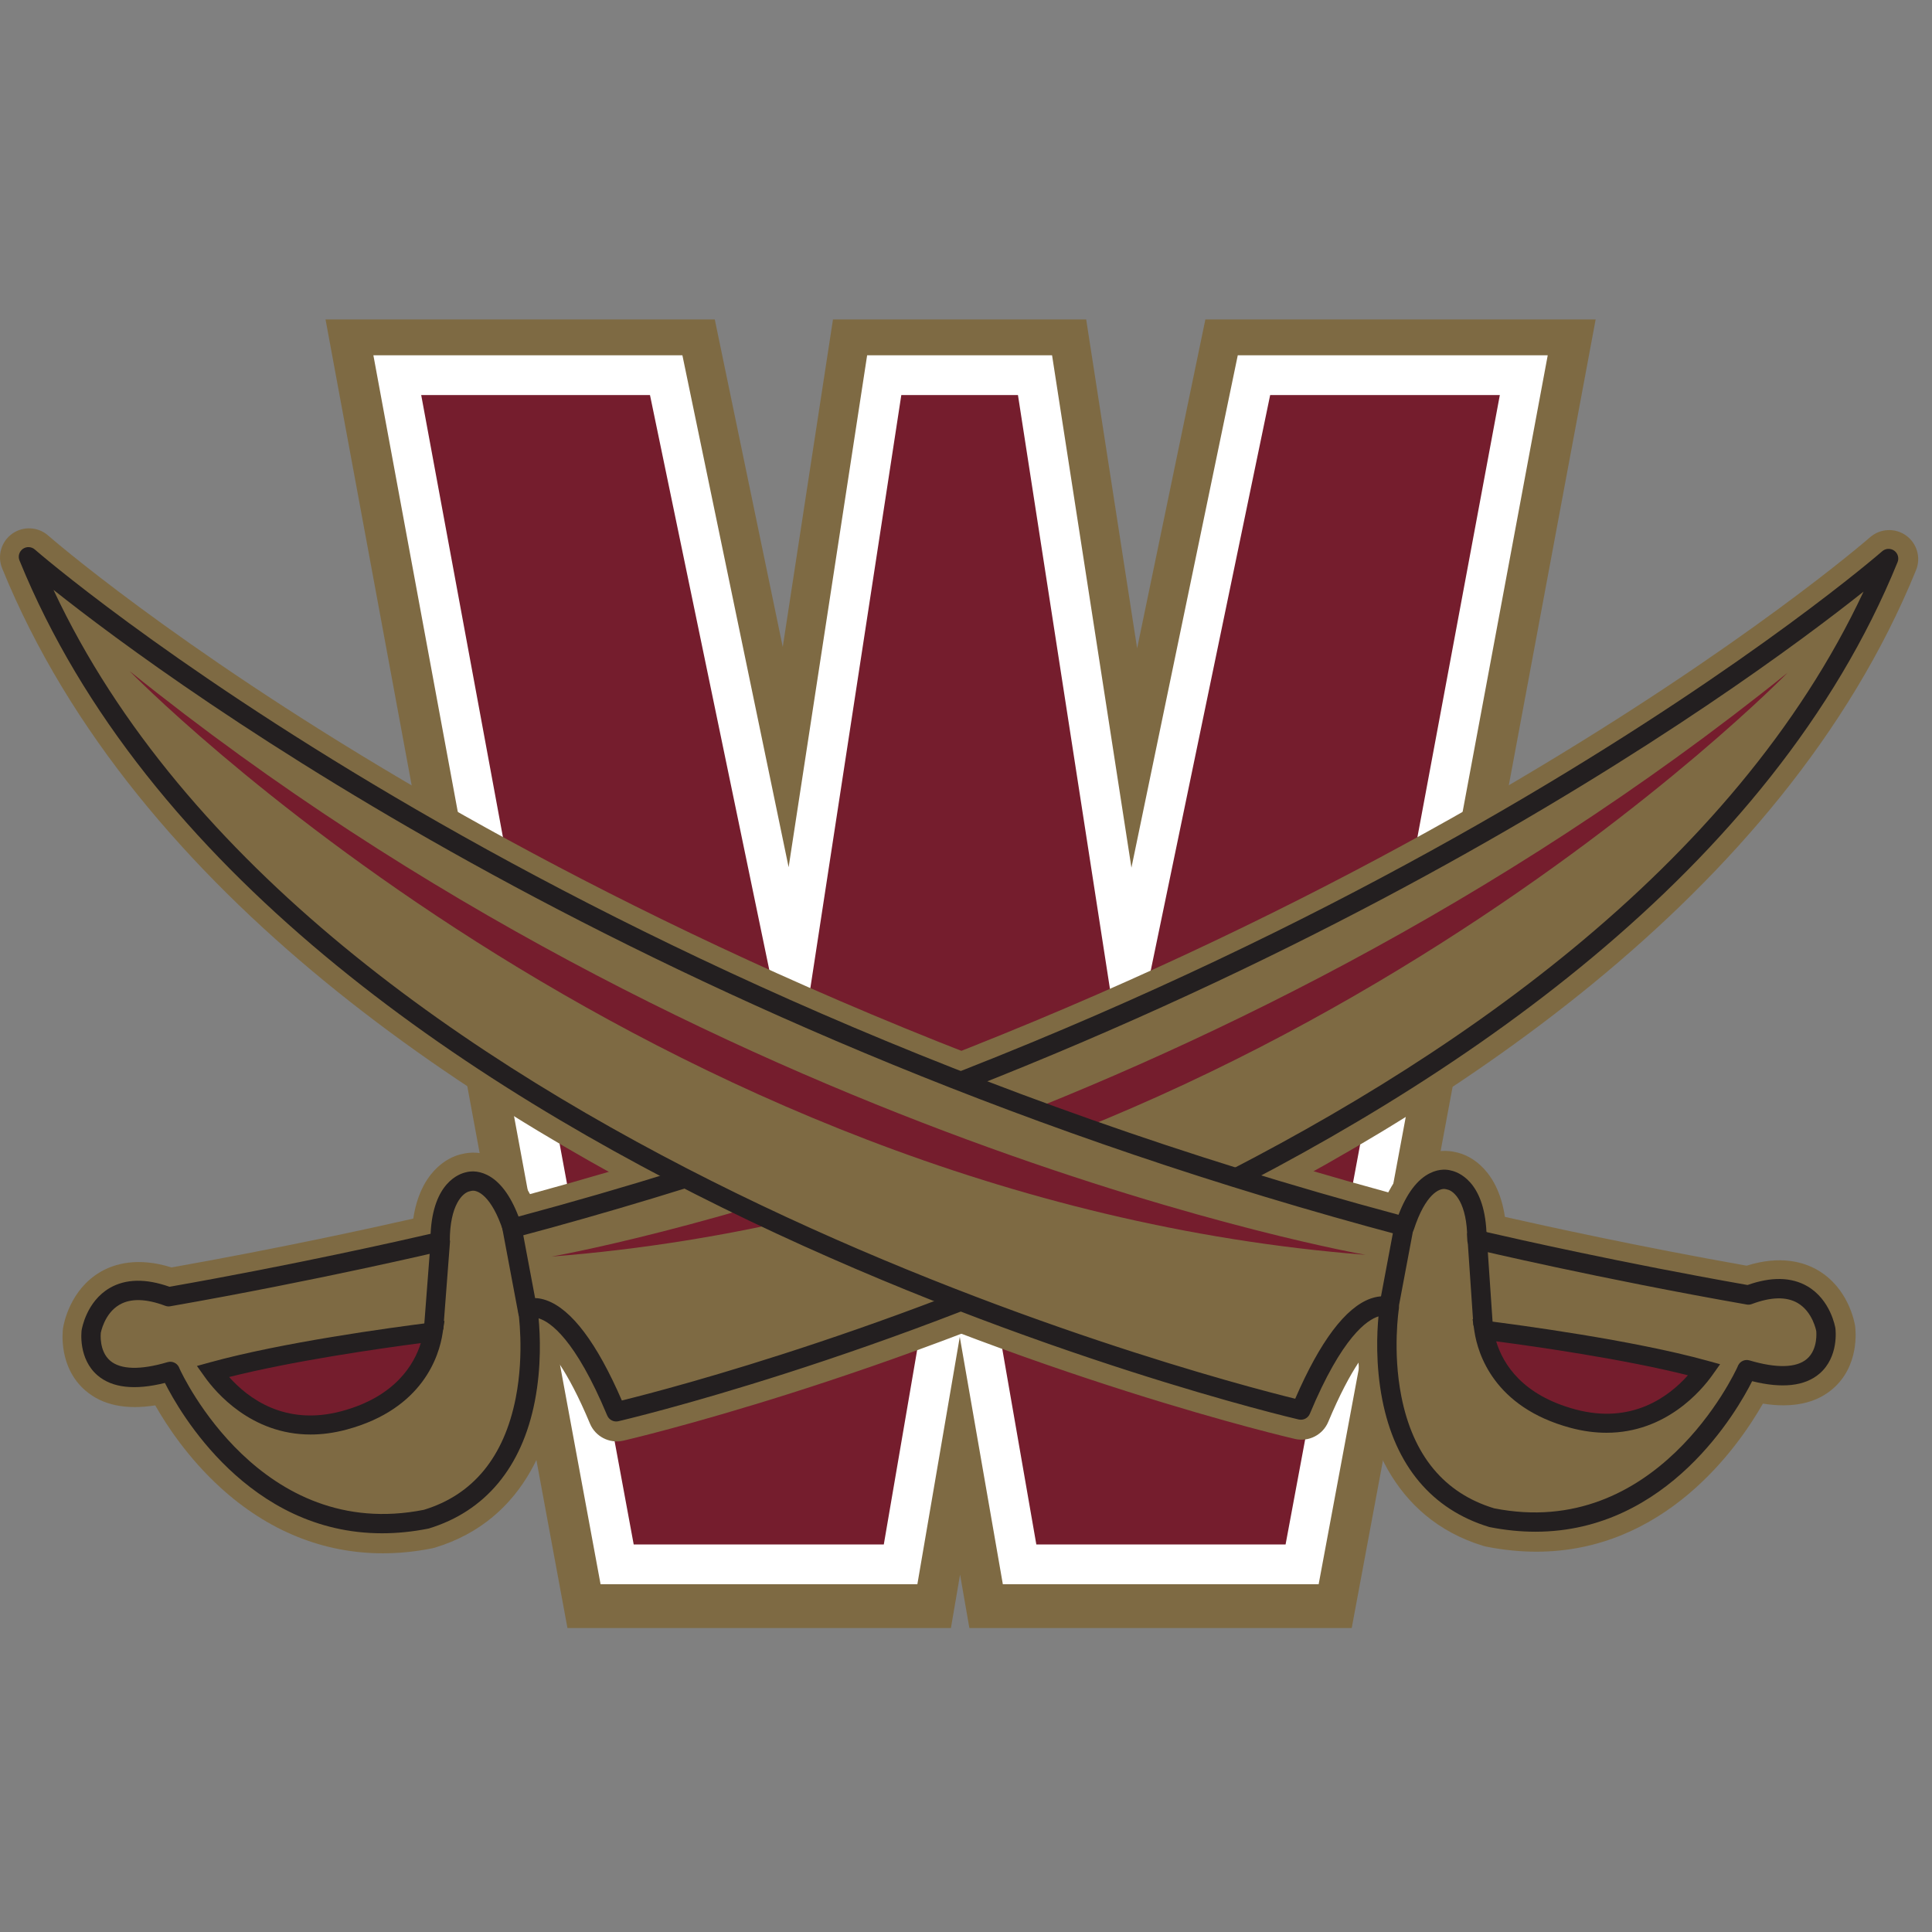 <?xml version="1.0" encoding="UTF-8"?>
<svg width="200px" height="200px" viewBox="0 0 200 200" version="1.1" xmlns="http://www.w3.org/2000/svg" xmlns:xlink="http://www.w3.org/1999/xlink">
    <rect x="0" y="0" width="200" height="200" fill="#808080" stroke="none"/>
    <!-- Generator: Sketch 54.1 (76490) - https://sketchapp.com -->
    <title>walsh</title>
    <desc>Created with Sketch.</desc>
    <g id="walsh" stroke="none" stroke-width="1" fill="none" fill-rule="evenodd">
        <g id="walsh_BGL">
            <g id="walsh" transform="translate(0, 32)">
                <g id="g10" transform="translate(99.5, 68.5) scale(-1, 1) rotate(-180) translate(-99.5, -68.5) " fill-rule="nonzero">
                    <g id="g12" transform="translate(0, 0.237)">
                        <polyline id="path16" fill="#7E6A43" points="157.742 129.513 129.81 129.513 116.832 66.973 107.145 129.513 91.534 129.513 81.943 66.973 68.964 129.513 41.128 129.513 63.886 6.41 93.227 6.41 99.34 42.053 105.547 6.41 134.794 6.41 157.742 129.513 157.742 129.513"></polyline>
                        <path d="M110.745,12.59 L129.66,12.59 L150.302,123.333 L134.84,123.333 L115.949,32.298 L101.848,123.333 L96.839,123.333 L82.855,32.156 L63.934,123.333 L48.556,123.333 L69.028,12.59 L88.016,12.59 L99.293,78.347 L110.745,12.59 Z M139.929,0.229 L100.35,0.229 L99.387,5.758 L98.439,0.229 L58.743,0.229 L33.7,135.694 L73.994,135.694 L81.03,101.79 L86.229,135.694 L112.442,135.694 L117.715,101.648 L124.78,135.694 L165.181,135.694 L139.929,0.229 L139.929,0.229 Z" id="path18" fill="#7E6A43"></path>
                        <polyline id="path20" fill="#751D2D" points="157.742 129.925 129.81 129.925 116.832 67.386 107.145 129.925 91.534 129.925 81.943 67.386 68.964 129.925 41.128 129.925 63.886 6.821 93.227 6.821 99.34 42.465 105.547 6.821 134.794 6.821 157.742 129.925 157.742 129.925"></polyline>
                        <path d="M107.28,8.882 L133.083,8.882 L155.262,127.865 L131.487,127.865 L116.538,55.828 L105.379,127.865 L93.303,127.865 L82.247,55.78 L67.287,127.865 L43.603,127.865 L65.6,8.882 L91.491,8.882 L99.325,54.564 L107.28,8.882 Z M136.506,4.761 L103.814,4.761 L99.356,30.366 L94.965,4.761 L62.171,4.761 L38.652,131.986 L70.641,131.986 L81.638,78.991 L89.766,131.986 L108.909,131.986 L117.126,78.943 L128.134,131.986 L160.221,131.986 L136.506,4.761 L136.506,4.761 Z" id="path22" fill="#FFFFFF"></path>
                        <path d="M48.554,46.377 C48.554,46.377 45.614,46.046 45.619,40.183 C45.619,40.183 32.909,37.164 17.516,34.465 C10.496,37.109 9.504,30.867 9.504,30.867 C9.504,30.867 8.597,24.046 17.687,26.731 C17.589,26.814 25.919,7.804 44.14,11.426 C57.542,15.495 54.69,33.204 54.69,33.204 C54.69,33.204 58.532,35.267 63.845,22.553 C63.845,22.553 169.417,46.636 195.567,110.883 C195.567,110.883 144.393,65.84 53.102,41.562 C51.222,47.335 48.554,46.377 48.554,46.377 L48.554,46.377" id="path24" fill="#7E6A43"></path>
                        <path d="M48.554,46.377 L48.567,46.377 L48.554,46.377 Z M20.506,27.774 C20.93,26.84 28.246,11.441 43.406,14.345 C53.951,17.677 51.818,32.117 51.721,32.733 C51.524,33.993 52.144,35.249 53.268,35.853 C53.678,36.073 55.18,36.734 57.289,35.985 C60.218,34.946 62.939,31.697 65.572,26.079 C80.187,29.853 157.417,51.792 186.876,100.32 C167.232,86.013 121.14,56.547 53.875,38.657 C52.33,38.249 50.739,39.113 50.245,40.63 C49.808,41.97 49.38,42.704 49.086,43.089 C48.876,42.643 48.623,41.776 48.624,40.186 C48.626,38.793 47.67,37.58 46.314,37.258 C46.186,37.228 33.339,34.188 18.036,31.504 C17.503,31.413 16.96,31.462 16.456,31.652 C15.103,32.16 14.029,32.248 13.432,31.905 C12.735,31.499 12.474,30.405 12.472,30.395 C12.461,30.213 12.531,29.561 12.774,29.361 C13.087,29.102 14.298,28.866 16.835,29.613 C18.24,30.033 19.734,29.373 20.381,28.063 C20.428,27.968 20.469,27.871 20.506,27.774 Z M39.635,7.965 C33.477,7.965 27.733,10.278 22.8,14.789 C19.465,17.837 17.263,21.179 16.07,23.28 C13.027,22.797 10.606,23.303 8.86,24.798 C6.071,27.185 6.469,30.852 6.524,31.263 C6.598,31.736 7.242,35.26 10.41,37.102 C11.85,37.939 14.261,38.654 17.758,37.56 C28.919,39.536 38.633,41.672 42.782,42.614 C43.474,47.229 46.12,48.982 47.935,49.322 C48.611,49.48 49.882,49.601 51.354,48.88 C52.744,48.2 53.919,46.949 54.863,45.148 C142.866,69.125 193.079,112.698 193.581,113.139 C194.627,114.06 196.172,114.14 197.307,113.334 C198.444,112.526 198.877,111.041 198.351,109.75 C184.478,75.667 148.731,52.958 121.187,39.909 C91.57,25.879 64.78,19.683 64.514,19.622 C63.087,19.302 61.635,20.045 61.072,21.394 C59.878,24.252 58.818,26.2 57.941,27.528 C57.538,20.331 54.541,11.442 45.013,8.549 C44.919,8.521 44.823,8.497 44.726,8.478 C43.005,8.136 41.304,7.965 39.635,7.965 L39.635,7.965 Z" id="path26" fill="#7E6A43"></path>
                        <path d="M150.019,46.558 C150.019,46.558 152.959,46.229 152.953,40.363 C152.953,40.363 165.665,37.344 181.057,34.646 C188.078,37.29 189.069,31.048 189.069,31.048 C189.069,31.048 189.977,24.226 180.887,26.913 C180.984,26.994 172.654,7.986 154.433,11.607 C141.031,15.676 143.883,33.384 143.883,33.384 C143.883,33.384 140.041,35.449 134.728,22.734 C134.728,22.734 29.156,46.816 3.006,111.063 C3.006,111.063 54.18,66.022 145.471,41.741 C147.351,47.516 150.019,46.558 150.019,46.558 L150.019,46.558" id="path28" fill="#7E6A43"></path>
                        <path d="M149.009,43.726 C149.01,43.726 149.01,43.726 149.01,43.726 C149.01,43.726 149.01,43.726 149.009,43.726 Z M155.167,14.526 C170.326,11.621 177.64,27.012 178.066,27.953 C178.104,28.054 178.147,28.153 178.195,28.251 C178.845,29.557 180.335,30.213 181.739,29.795 C184.291,29.04 185.498,29.283 185.805,29.546 C186.081,29.783 186.104,30.542 186.089,30.653 C186.052,30.825 185.747,31.748 185.123,32.097 C184.522,32.432 183.454,32.337 182.117,31.834 C181.614,31.643 181.074,31.592 180.537,31.685 C165.233,34.368 152.386,37.408 152.258,37.438 C150.902,37.76 149.945,38.972 149.946,40.367 C149.948,41.955 149.698,42.823 149.487,43.271 C149.193,42.884 148.766,42.15 148.33,40.811 C147.836,39.293 146.242,38.425 144.698,38.837 C77.428,56.728 31.335,86.197 11.696,100.502 C41.16,51.942 118.387,30.03 133.001,26.26 C135.635,31.877 138.356,35.128 141.285,36.166 C143.392,36.912 144.896,36.252 145.306,36.031 C146.436,35.426 147.054,34.171 146.851,32.906 C146.756,32.297 144.621,17.858 155.167,14.526 Z M159.05,8.132 C157.403,8.132 155.671,8.297 153.846,8.659 C153.75,8.678 153.655,8.702 153.56,8.73 C144.033,11.623 141.036,20.512 140.632,27.708 C139.755,26.381 138.697,24.433 137.502,21.576 C136.938,20.225 135.485,19.479 134.06,19.804 C133.793,19.864 107.003,26.059 77.387,40.089 C49.842,53.138 14.095,75.847 0.222,109.931 C-0.303,111.223 0.128,112.706 1.264,113.513 C2.401,114.321 3.945,114.241 4.991,113.322 C5.118,113.21 17.959,102.002 41.697,87.999 C63.194,75.318 98.202,57.729 143.711,45.328 C144.654,47.129 145.828,48.38 147.219,49.062 C148.69,49.784 149.96,49.661 150.638,49.503 C152.454,49.164 155.1,47.412 155.788,42.794 C159.941,41.852 169.66,39.715 180.814,37.74 C184.309,38.837 186.723,38.12 188.164,37.282 C191.332,35.442 191.975,31.915 192.037,31.52 C192.103,31.034 192.502,27.365 189.714,24.98 C187.966,23.483 185.542,22.98 182.496,23.461 C179.875,18.869 172.323,8.133 159.05,8.132 L159.05,8.132 Z" id="path30" fill="#7E6A43"></path>
                        <path d="M48.493,46.437 C48.493,46.437 45.553,46.107 45.56,40.242 C45.56,40.242 32.848,37.223 17.456,34.525 C10.436,37.169 9.443,30.927 9.443,30.927 C9.443,30.927 8.536,24.107 17.626,26.792 C17.529,26.874 25.858,7.865 44.08,11.486 C57.483,15.555 54.63,33.265 54.63,33.265 C54.63,33.265 58.471,35.328 63.784,22.613 C63.784,22.613 169.358,46.695 195.507,110.944 C195.507,110.944 144.333,65.901 53.043,41.621 C51.161,47.395 48.493,46.437 48.493,46.437 L48.493,46.437" id="path32" fill="#7E6A43"></path>
                        <path d="M48.493,46.437 L48.507,46.437 L48.493,46.437 Z M18.579,27.1 C18.89,26.4 26.997,9.113 43.885,12.469 C48.949,14.011 52.179,17.914 53.387,24.041 C54.316,28.75 53.647,33.063 53.64,33.106 C53.573,33.528 53.78,33.945 54.156,34.148 C54.318,34.234 55.193,34.64 56.558,34.159 C59.163,33.234 61.791,29.745 64.374,23.785 C74.032,26.162 166.074,50.202 192.915,107.519 C180.236,97.444 130.999,61.318 53.301,40.653 C52.785,40.519 52.256,40.804 52.091,41.311 C50.897,44.973 49.405,45.642 48.793,45.481 C48.757,45.472 48.687,45.454 48.637,45.446 L48.637,45.445 C47.917,45.313 46.557,44.057 46.562,40.243 C46.562,39.779 46.243,39.375 45.791,39.268 C45.664,39.237 32.874,36.211 17.629,33.539 C17.449,33.506 17.271,33.525 17.103,33.588 C15.118,34.334 13.524,34.373 12.364,33.697 C10.793,32.784 10.436,30.791 10.433,30.771 L10.433,30.771 C10.433,30.771 10.224,28.903 11.414,27.895 C12.499,26.976 14.55,26.925 17.342,27.753 C17.816,27.894 18.311,27.671 18.526,27.232 C18.547,27.189 18.565,27.145 18.579,27.1 Z M39.548,10.038 C25.694,10.038 18.545,22.669 17.072,25.603 C13.958,24.824 11.615,25.087 10.101,26.381 C8.084,28.108 8.434,30.94 8.45,31.059 C8.473,31.204 8.947,34.03 11.357,35.43 C13.005,36.387 15.086,36.428 17.547,35.558 C30.513,37.839 41.642,40.363 44.575,41.041 C44.823,46.391 47.606,47.277 48.253,47.412 C48.558,47.495 49.383,47.644 50.411,47.142 C51.731,46.495 52.828,45.046 53.679,42.828 C143.118,66.819 194.335,111.247 194.844,111.696 C195.192,112.003 195.706,112.028 196.087,111.76 C196.466,111.491 196.61,110.996 196.434,110.565 C170.39,46.574 65.068,21.879 64.007,21.636 C63.535,21.531 63.048,21.777 62.86,22.226 C59.531,30.192 56.94,31.938 55.754,32.291 C55.912,30.621 56.066,27.312 55.365,23.709 C54.03,16.864 50.229,12.305 44.371,10.528 C42.682,10.191 41.074,10.038 39.548,10.038 L39.548,10.038 Z" id="path34" fill="#231F20"></path>
                        <path d="M44.841,30.886 C41.138,30.42 29.607,28.879 22.007,26.784 C23.482,24.712 27.992,19.669 35.637,21.731 C42.934,23.699 44.506,28.674 44.841,30.886 L44.841,30.886" id="path36" fill="#751D2D"></path>
                        <path d="M23.72,26.215 C25.663,24.029 29.511,21.1 35.38,22.684 C40.911,24.175 42.87,27.512 43.562,29.727 C38.907,29.116 30.258,27.861 23.72,26.215 Z M32.15,20.263 C25.991,20.263 22.311,24.656 21.204,26.212 L20.386,27.359 L21.744,27.734 C29.21,29.793 40.298,31.309 44.718,31.864 L46.012,32.027 L45.816,30.738 C45.471,28.455 43.812,22.914 35.895,20.778 C34.559,20.418 33.31,20.263 32.15,20.263 L32.15,20.263 Z" id="path38" fill="#231F20"></path>
                        <path d="M57.091,38.684 C57.091,38.684 124.5,50.374 185.047,99.119 C185.047,99.119 131.895,44.503 57.091,38.684 L57.091,38.684" id="path40" fill="#751D2D"></path>
                        <path d="M53.698,32.557 L51.932,41.945 L53.901,42.316 L55.668,32.928 L53.698,32.557 Z M45.888,31.136 L43.891,31.289 L44.595,40.476 L46.592,40.323 L45.888,31.136 L45.888,31.136 Z" id="path42" fill="#231F20"></path>
                        <path d="M149.959,46.618 C149.959,46.618 152.899,46.289 152.893,40.423 C152.893,40.423 165.604,37.405 180.997,34.706 C188.016,37.351 189.009,31.109 189.009,31.109 C189.009,31.109 189.916,24.287 180.827,26.973 C180.925,27.054 172.594,8.046 154.373,11.666 C140.97,15.736 143.823,33.445 143.823,33.445 C143.823,33.445 139.981,35.509 134.669,22.794 C134.669,22.794 29.095,46.876 2.946,111.125 C2.946,111.125 54.119,66.083 145.41,41.802 C147.291,47.575 149.959,46.618 149.959,46.618 L149.959,46.618" id="path44" fill="#7E6A43"></path>
                        <path d="M143.164,34.571 C143.797,34.571 144.194,34.383 144.297,34.326 C144.672,34.125 144.88,33.708 144.812,33.286 C144.805,33.243 144.137,28.932 145.065,24.221 C146.274,18.093 149.504,14.193 154.664,12.625 C171.456,9.286 179.564,26.58 179.875,27.282 C179.889,27.326 179.907,27.37 179.929,27.413 C180.143,27.852 180.636,28.076 181.112,27.934 C183.911,27.104 185.964,27.157 187.047,28.084 C188.23,29.095 188.019,30.958 188.016,30.977 L188.016,30.977 C188.016,30.976 187.658,32.977 186.074,33.886 C184.914,34.552 183.325,34.511 181.35,33.769 C181.184,33.705 181.002,33.685 180.823,33.719 C165.578,36.392 152.789,39.418 152.663,39.449 C152.21,39.556 151.89,39.96 151.891,40.425 C151.894,44.238 150.535,45.495 149.816,45.626 C149.773,45.634 149.71,45.648 149.66,45.663 L149.66,45.663 C149.027,45.816 147.553,45.147 146.364,41.492 C146.201,40.986 145.671,40.697 145.153,40.834 C67.453,61.5 18.216,97.626 5.537,107.7 C32.385,50.373 124.422,26.342 134.079,23.966 C136.663,29.926 139.289,33.413 141.894,34.339 C142.384,34.511 142.811,34.571 143.164,34.571 Z M158.948,10.2 C157.436,10.2 155.849,10.351 154.177,10.684 C148.224,12.486 144.423,17.045 143.089,23.89 C142.384,27.504 142.542,30.824 142.7,32.489 C141.546,32.141 138.943,30.424 135.594,22.408 C135.406,21.958 134.929,21.715 134.446,21.817 C133.386,22.06 28.062,46.755 2.017,110.747 C1.842,111.177 1.987,111.672 2.365,111.942 C2.744,112.21 3.259,112.182 3.607,111.877 C4.116,111.429 55.336,67 144.775,43.009 C145.625,45.226 146.722,46.675 148.041,47.322 C149.068,47.828 149.893,47.677 150.199,47.592 C150.848,47.459 153.629,46.573 153.878,41.222 C156.81,40.544 167.94,38.02 180.906,35.74 C183.365,36.61 185.446,36.57 187.096,35.611 C189.505,34.211 189.979,31.385 189.999,31.266 C190.019,31.121 190.368,28.288 188.351,26.562 C186.836,25.265 184.491,25.008 181.381,25.784 C179.907,22.845 172.753,10.202 158.948,10.2 L158.948,10.2 Z" id="path46" fill="#231F20"></path>
                        <path d="M153.611,31.067 C157.314,30.603 168.845,29.06 176.445,26.964 C174.972,24.894 170.462,19.85 162.816,21.912 C155.52,23.879 153.948,28.855 153.611,31.067 L153.611,31.067" id="path48" fill="#751D2D"></path>
                        <path d="M154.882,29.909 C155.605,27.522 157.61,24.336 163.072,22.865 C168.947,21.281 172.789,24.208 174.733,26.395 C168.065,28.071 159.087,29.356 154.882,29.909 L154.882,29.909 Z M166.305,20.444 C165.145,20.444 163.896,20.599 162.559,20.959 C154.647,23.092 152.984,28.635 152.635,30.918 L152.44,32.208 L153.733,32.046 C157.175,31.615 169.003,30.04 176.707,27.914 L178.065,27.539 L177.249,26.392 C176.142,24.836 172.465,20.444 166.305,20.444 L166.305,20.444 Z" id="path50" fill="#231F20"></path>
                        <path d="M141.361,38.865 C141.361,38.865 73.952,50.555 13.406,99.3 C13.406,99.3 66.56,44.685 141.361,38.865 L141.361,38.865" id="path52" fill="#751D2D"></path>
                        <path d="M144.665,32.788 L142.696,33.158 L144.462,42.547 L146.433,42.176 L144.665,32.788 Z M152.528,31.545 L151.876,41.113 L153.876,41.25 L154.528,31.682 L152.528,31.545 L152.528,31.545 Z" id="path54" fill="#231F20"></path>
                    </g>
                </g>
            </g>
        </g>
    </g>
</svg>